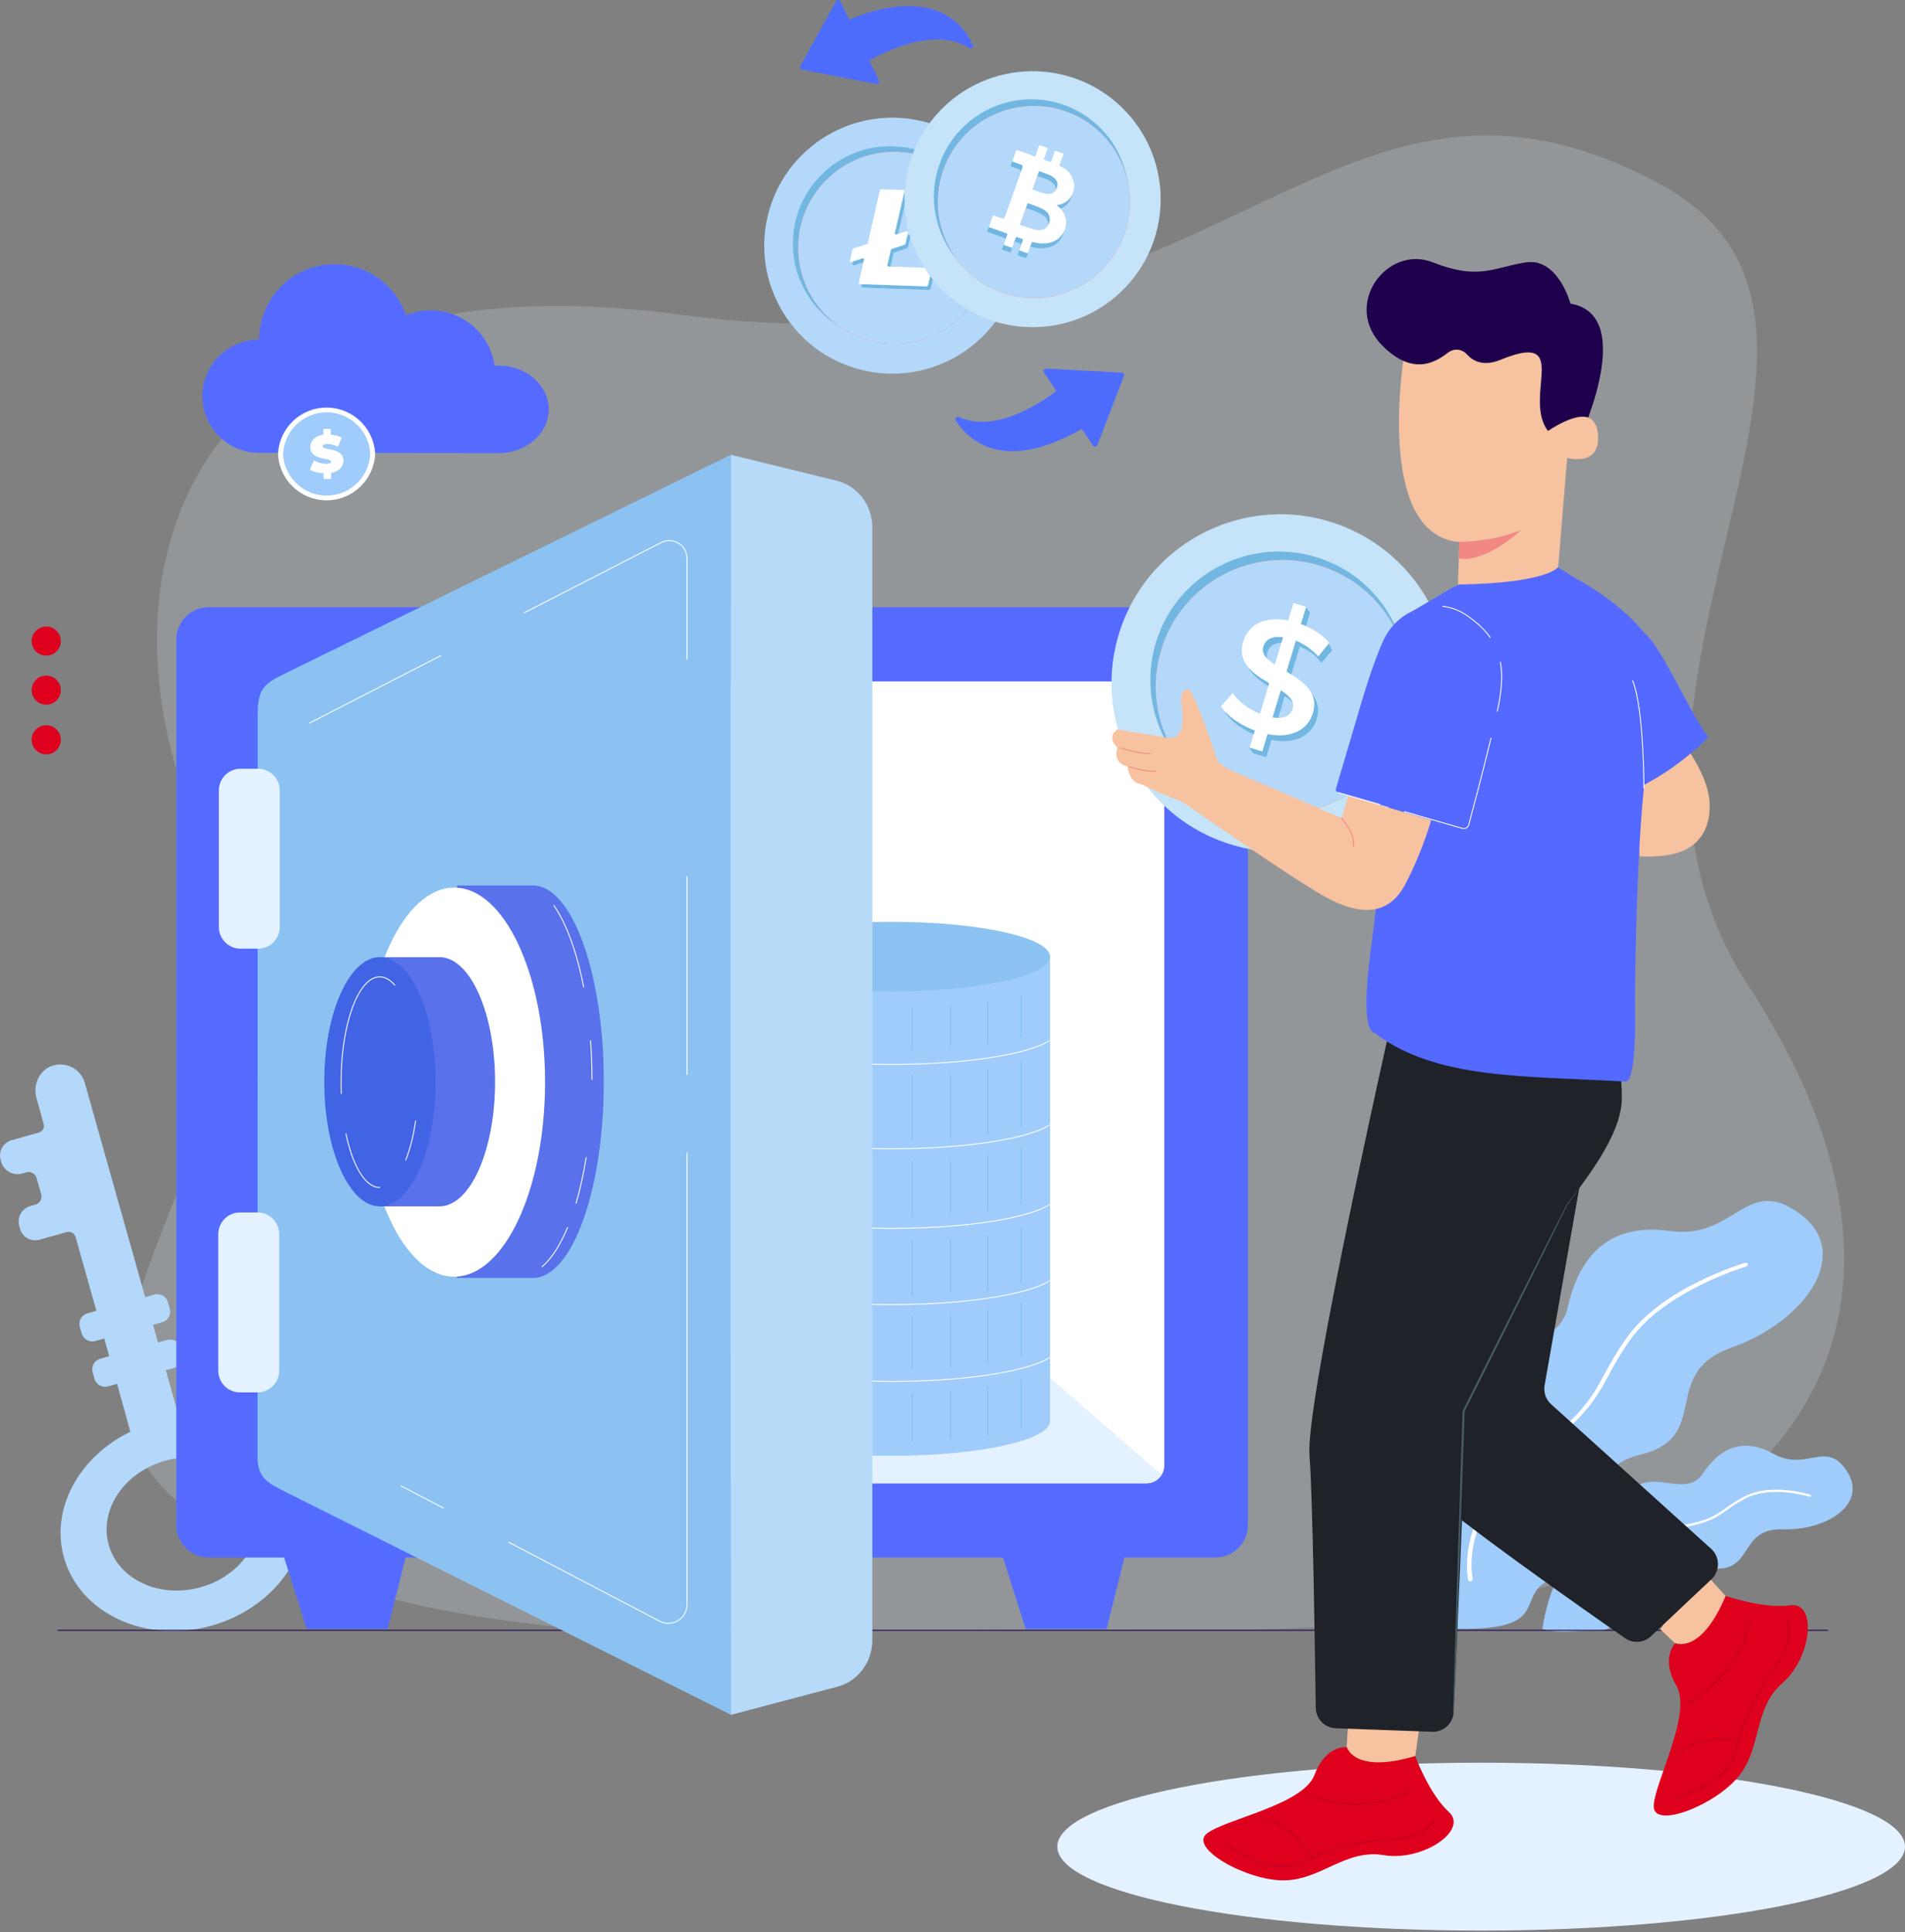 <svg width="500" height="507" viewBox="0 0 500 507" fill="none" xmlns="http://www.w3.org/2000/svg">
<rect x="0" y="0" width="500" height="507" fill="#808080" stroke="none"/>
<path opacity="0.2" d="M223.42 427.922C223.42 427.922 110.827 437.914 52.794 398.813C-7.214 358.383 86.874 291.349 54.013 222.062C21.151 152.762 47.737 65.128 178.05 82.537C320.479 101.57 347.919 1.369 435.313 48.097C503.992 84.818 408.236 180.919 458.705 258.392C529.92 367.717 439.963 428.117 325.003 427.572C306.667 427.488 223.406 427.922 223.406 427.922H223.42Z" fill="#E4F1FF"/>
<path d="M13.769 279.648C10.323 280.782 8.586 284.673 9.581 288.171C9.581 288.171 10.785 292.509 11.472 295C11.738 295.952 11.178 296.932 10.225 297.198L3.053 299.213C0.84 299.843 -0.463 302.138 0.168 304.349L0.322 304.895C0.98 307.246 3.431 308.617 5.785 307.959L6.947 307.637C8.096 307.316 9.287 307.987 9.609 309.135L10.813 313.403C11.136 314.565 10.463 315.782 9.287 316.118L7.998 316.482C5.729 317.126 4.412 319.477 5.056 321.73L5.266 322.472C5.883 324.669 8.166 325.956 10.365 325.327L17.495 323.325C18.504 323.045 19.554 323.633 19.848 324.641L25.297 343.995L22.944 344.653C21.417 345.087 20.521 346.668 20.955 348.208L21.445 349.929C21.879 351.454 23.462 352.35 25.003 351.916L27.356 351.258L28.659 355.905L26.306 356.562C24.779 356.996 23.883 358.577 24.317 360.117L24.807 361.838C25.241 363.364 26.824 364.259 28.365 363.825L30.718 363.168L34.234 375.651C34.234 375.651 34.234 375.707 34.206 375.721C20.787 382.242 13.181 395.929 16.795 408.748C20.941 423.456 38.282 431.461 55.54 426.605C72.797 421.749 83.415 405.893 79.268 391.185C75.654 378.352 61.983 370.627 47.107 372.082C47.079 372.082 47.051 372.068 47.037 372.04L43.521 359.571L45.93 358.899C47.457 358.465 48.354 356.884 47.919 355.345L47.429 353.623C46.995 352.098 45.412 351.202 43.871 351.636L41.462 352.308L40.159 347.662L42.569 346.99C44.095 346.556 44.992 344.975 44.558 343.435L44.067 341.714C43.633 340.189 42.05 339.293 40.51 339.727L38.1 340.399L22.258 284.183C21.235 280.558 17.383 278.487 13.769 279.676V279.648ZM67.46 394.459C70.037 403.626 63.426 413.506 52.668 416.529C41.924 419.551 31.11 414.569 28.533 405.403C25.956 396.237 32.567 386.357 43.325 383.334C54.069 380.311 64.883 385.293 67.46 394.459Z" fill="#B4D8F9"/>
<path d="M12.131 190.324C14.246 190.324 15.955 192.032 15.955 194.145C15.955 196.258 14.246 197.965 12.131 197.965C10.016 197.965 8.307 196.258 8.307 194.145C8.307 192.032 10.016 190.324 12.131 190.324Z" fill="#DE001D"/>
<path d="M12.131 177.293C14.246 177.293 15.955 179 15.955 181.113C15.955 183.227 14.246 184.934 12.131 184.934C10.016 184.934 8.307 183.227 8.307 181.113C8.307 179 10.016 177.293 12.131 177.293Z" fill="#DE001D"/>
<path d="M12.131 164.418C14.246 164.418 15.955 166.125 15.955 168.238C15.955 170.352 14.246 172.059 12.131 172.059C10.016 172.059 8.307 170.352 8.307 168.238C8.307 166.125 10.016 164.418 12.131 164.418Z" fill="#DE001D"/>
<path d="M404.833 427.544C404.833 427.544 407.508 404.16 421.95 404.859C430.327 405.265 424.878 391.774 430.537 389.479C436.196 387.184 443.102 392.446 446.926 386.708C450.75 380.971 456.689 376.632 465.458 381.502C474.212 386.373 479.325 377.598 484.788 386.135C490.265 394.671 479.591 401.669 467.853 401.333C456.101 400.997 460.443 413.004 449.083 411.507C437.723 410.009 440.846 425.277 431.531 424.284C424.99 423.584 423.043 428.58 418.883 427.894C417.104 427.6 409.385 428.846 404.847 427.53L404.833 427.544Z" fill="#9FCCFB"/>
<path d="M424.696 411.995C424.696 411.995 424.696 411.967 424.696 411.939C424.724 411.841 427.679 402.184 439.656 400.519C447.836 399.372 449.937 397.874 452.865 395.817C454.154 394.907 455.625 393.872 457.824 392.724C464.94 389.044 474.689 392.094 475.109 392.22C475.263 392.262 475.347 392.43 475.305 392.584C475.263 392.738 475.095 392.822 474.941 392.78C474.843 392.752 464.996 389.673 458.104 393.242C455.933 394.361 454.49 395.383 453.215 396.293C450.344 398.336 448.06 399.945 439.754 401.107C428.17 402.73 425.298 412.023 425.27 412.12C425.228 412.274 425.06 412.358 424.906 412.316C424.766 412.274 424.682 412.149 424.696 412.009V411.995Z" fill="white"/>
<path d="M376.384 427.193C376.384 427.193 358.622 395.691 382.407 387.84C396.204 383.292 378.989 364.847 386.721 357.626C394.453 350.405 408.895 354.617 411.515 342.96C414.134 331.303 421.04 320.597 438.241 323.032C455.442 325.467 458.244 308.114 472.406 318.526C486.567 328.937 473.68 346.878 454.462 353.638C435.244 360.397 449.727 377.134 430.425 381.767C411.123 386.399 425.676 409.154 409.974 413.338C394.271 417.523 412.061 429.376 376.37 427.179L376.384 427.193Z" fill="#9FCCFB"/>
<path d="M385.376 414.71C385.376 414.71 385.348 414.654 385.348 414.626C385.306 414.458 381.44 397.245 401.583 381.837C415.338 371.327 417.734 366.863 421.067 360.705C422.538 357.976 424.205 354.898 427.119 350.853C436.518 337.81 457.151 331.667 458.033 331.401C458.356 331.303 458.678 331.457 458.734 331.723C458.79 332.003 458.58 332.296 458.244 332.394C458.033 332.45 437.218 338.664 428.099 351.301C425.228 355.275 423.589 358.326 422.132 361.027C418.854 367.101 416.263 371.901 402.283 382.593C382.785 397.497 386.483 414.094 386.525 414.262C386.595 414.542 386.385 414.836 386.063 414.948C385.768 415.032 385.488 414.948 385.39 414.724L385.376 414.71Z" fill="white"/>
<path d="M15.185 427.824H479.717" stroke="#1C004F" stroke-width="0.237" stroke-miterlimit="10" stroke-linecap="round"/>
<path d="M319.022 159.34H54.783C50.08 159.34 46.267 163.149 46.267 167.849V400.213C46.267 404.912 50.08 408.722 54.783 408.722H319.022C323.725 408.722 327.538 404.912 327.538 400.213V167.849C327.538 163.149 323.725 159.34 319.022 159.34Z" fill="#556BFF"/>
<path d="M300.896 178.82H72.923C70.331 178.82 68.231 180.919 68.231 183.508V384.581C68.231 387.171 70.331 389.27 72.923 389.27H300.896C303.488 389.27 305.589 387.171 305.589 384.581V183.508C305.589 180.919 303.488 178.82 300.896 178.82Z" fill="white"/>
<path d="M101.737 427.474H80.502L74.436 408.344H106.542L101.737 427.474Z" fill="#556BFF"/>
<path d="M290.447 427.474H269.197L263.132 408.344H295.237L290.447 427.474Z" fill="#556BFF"/>
<path d="M72.924 389.256H300.883C302.578 389.256 304.049 388.36 304.875 387.017L269.31 356.117H109.049L70.024 388.221C70.823 388.85 71.831 389.242 72.924 389.242V389.256Z" fill="#E4F1FF"/>
<path d="M233.912 382.035C256.943 382.035 275.613 377.943 275.613 372.896C275.613 367.849 256.943 363.758 233.912 363.758C210.882 363.758 192.212 367.849 192.212 372.896C192.212 377.943 210.882 382.035 233.912 382.035Z" fill="#9FCCFB"/>
<path d="M192.198 373.066H275.613V251.062H192.198V373.066Z" fill="#9FCCFB"/>
<path d="M192.198 251.045C192.198 256.083 210.87 260.183 233.899 260.183C256.927 260.183 275.599 256.097 275.599 251.045C275.599 245.993 256.927 241.906 233.899 241.906C210.87 241.906 192.198 245.993 192.198 251.045Z" fill="#8CC2F2"/>
<mask id="mask0_505_31016" style="mask-type:luminance" maskUnits="userSpaceOnUse" x="192" y="253" width="84" height="121">
<path d="M192.197 373.051H275.612V253.188H192.197V373.051Z" fill="white"/>
</mask>
<g mask="url(#mask0_505_31016)">
<path d="M190.503 270.191C190.503 275.229 210.029 279.33 234.108 279.33C258.187 279.33 277.714 275.243 277.714 270.191" stroke="white" stroke-width="0.237" stroke-miterlimit="10"/>
<path d="M190.503 292.332C190.503 297.37 210.029 301.47 234.108 301.47C258.187 301.47 277.714 297.384 277.714 292.332" stroke="white" stroke-width="0.237" stroke-miterlimit="10"/>
<path d="M190.503 313.211C190.503 318.249 210.029 322.349 234.108 322.349C258.187 322.349 277.714 318.263 277.714 313.211" stroke="white" stroke-width="0.237" stroke-miterlimit="10"/>
<path d="M190.503 333.223C190.503 338.261 210.029 342.361 234.108 342.361C258.187 342.361 277.714 338.275 277.714 333.223" stroke="white" stroke-width="0.237" stroke-miterlimit="10"/>
<path d="M190.503 353.375C190.503 358.413 210.029 362.513 234.108 362.513C258.187 362.513 277.714 358.427 277.714 353.375" stroke="white" stroke-width="0.237" stroke-miterlimit="10"/>
</g>
<path d="M200.729 361.91V374.659" stroke="#81C0EF" stroke-width="0.237" stroke-miterlimit="10" stroke-linecap="round"/>
<path d="M200.729 341.691V355.798" stroke="#81C0EF" stroke-width="0.237" stroke-miterlimit="10" stroke-linecap="round"/>
<path d="M200.729 322V336.638" stroke="#81C0EF" stroke-width="0.237" stroke-miterlimit="10" stroke-linecap="round"/>
<path d="M200.729 301.188V315.826" stroke="#81C0EF" stroke-width="0.237" stroke-miterlimit="10" stroke-linecap="round"/>
<path d="M200.729 278.492V295.677" stroke="#81C0EF" stroke-width="0.237" stroke-miterlimit="10" stroke-linecap="round"/>
<path d="M200.729 260.898V271.954" stroke="#81C0EF" stroke-width="0.237" stroke-miterlimit="10" stroke-linecap="round"/>
<path d="M208.615 364.109V376.872" stroke="#81C0EF" stroke-width="0.237" stroke-miterlimit="10" stroke-linecap="round"/>
<path d="M208.615 343.898V358.005" stroke="#81C0EF" stroke-width="0.237" stroke-miterlimit="10" stroke-linecap="round"/>
<path d="M208.615 324.211V338.849" stroke="#81C0EF" stroke-width="0.237" stroke-miterlimit="10" stroke-linecap="round"/>
<path d="M208.615 303.398V318.023" stroke="#81C0EF" stroke-width="0.237" stroke-miterlimit="10" stroke-linecap="round"/>
<path d="M208.615 280.688V297.887" stroke="#81C0EF" stroke-width="0.237" stroke-miterlimit="10" stroke-linecap="round"/>
<path d="M208.615 263.109V274.165" stroke="#81C0EF" stroke-width="0.237" stroke-miterlimit="10" stroke-linecap="round"/>
<path d="M217.453 365.422V378.185" stroke="#81C0EF" stroke-width="0.237" stroke-miterlimit="10" stroke-linecap="round"/>
<path d="M217.453 345.215V359.321" stroke="#81C0EF" stroke-width="0.237" stroke-miterlimit="10" stroke-linecap="round"/>
<path d="M217.453 325.523V340.162" stroke="#81C0EF" stroke-width="0.237" stroke-miterlimit="10" stroke-linecap="round"/>
<path d="M217.453 304.715V319.339" stroke="#81C0EF" stroke-width="0.237" stroke-miterlimit="10" stroke-linecap="round"/>
<path d="M217.453 282.004V299.203" stroke="#81C0EF" stroke-width="0.237" stroke-miterlimit="10" stroke-linecap="round"/>
<path d="M217.453 264.426V275.481" stroke="#81C0EF" stroke-width="0.237" stroke-miterlimit="10" stroke-linecap="round"/>
<path d="M268.021 362.008V374.771" stroke="#81C0EF" stroke-width="0.237" stroke-miterlimit="10" stroke-linecap="round"/>
<path d="M268.021 341.801V355.893" stroke="#81C0EF" stroke-width="0.237" stroke-miterlimit="10" stroke-linecap="round"/>
<path d="M268.021 322.109V336.748" stroke="#81C0EF" stroke-width="0.237" stroke-miterlimit="10" stroke-linecap="round"/>
<path d="M268.021 301.285V315.923" stroke="#81C0EF" stroke-width="0.237" stroke-miterlimit="10" stroke-linecap="round"/>
<path d="M268.021 278.59V295.789" stroke="#81C0EF" stroke-width="0.237" stroke-miterlimit="10" stroke-linecap="round"/>
<path d="M268.021 261.012V272.067" stroke="#81C0EF" stroke-width="0.237" stroke-miterlimit="10" stroke-linecap="round"/>
<path d="M259.225 363.969V376.718" stroke="#81C0EF" stroke-width="0.237" stroke-miterlimit="10" stroke-linecap="round"/>
<path d="M259.225 343.746V357.853" stroke="#81C0EF" stroke-width="0.237" stroke-miterlimit="10" stroke-linecap="round"/>
<path d="M259.225 324.055V338.693" stroke="#81C0EF" stroke-width="0.237" stroke-miterlimit="10" stroke-linecap="round"/>
<path d="M259.225 303.246V317.87" stroke="#81C0EF" stroke-width="0.237" stroke-miterlimit="10" stroke-linecap="round"/>
<path d="M259.225 280.547V297.732" stroke="#81C0EF" stroke-width="0.237" stroke-miterlimit="10" stroke-linecap="round"/>
<path d="M259.225 262.957V274.013" stroke="#81C0EF" stroke-width="0.237" stroke-miterlimit="10" stroke-linecap="round"/>
<path d="M249.447 364.934V377.697" stroke="#81C0EF" stroke-width="0.237" stroke-miterlimit="10" stroke-linecap="round"/>
<path d="M249.447 344.727V358.833" stroke="#81C0EF" stroke-width="0.237" stroke-miterlimit="10" stroke-linecap="round"/>
<path d="M249.447 325.035V339.673" stroke="#81C0EF" stroke-width="0.237" stroke-miterlimit="10" stroke-linecap="round"/>
<path d="M249.447 304.227V318.851" stroke="#81C0EF" stroke-width="0.237" stroke-miterlimit="10" stroke-linecap="round"/>
<path d="M249.447 281.512V298.711" stroke="#81C0EF" stroke-width="0.237" stroke-miterlimit="10" stroke-linecap="round"/>
<path d="M249.447 263.938V274.993" stroke="#81C0EF" stroke-width="0.237" stroke-miterlimit="10" stroke-linecap="round"/>
<path d="M239.432 365.422V378.185" stroke="#81C0EF" stroke-width="0.237" stroke-miterlimit="10" stroke-linecap="round"/>
<path d="M239.432 345.215V359.321" stroke="#81C0EF" stroke-width="0.237" stroke-miterlimit="10" stroke-linecap="round"/>
<path d="M239.432 325.523V340.162" stroke="#81C0EF" stroke-width="0.237" stroke-miterlimit="10" stroke-linecap="round"/>
<path d="M239.432 304.715V319.339" stroke="#81C0EF" stroke-width="0.237" stroke-miterlimit="10" stroke-linecap="round"/>
<path d="M239.432 282.004V299.203" stroke="#81C0EF" stroke-width="0.237" stroke-miterlimit="10" stroke-linecap="round"/>
<path d="M239.432 264.426V275.481" stroke="#81C0EF" stroke-width="0.237" stroke-miterlimit="10" stroke-linecap="round"/>
<path d="M228.688 365.188V377.936" stroke="#81C0EF" stroke-width="0.237" stroke-miterlimit="10" stroke-linecap="round"/>
<path d="M228.688 344.965V359.071" stroke="#81C0EF" stroke-width="0.237" stroke-miterlimit="10" stroke-linecap="round"/>
<path d="M228.688 325.289V339.913" stroke="#81C0EF" stroke-width="0.237" stroke-miterlimit="10" stroke-linecap="round"/>
<path d="M228.688 304.465V319.103" stroke="#81C0EF" stroke-width="0.237" stroke-miterlimit="10" stroke-linecap="round"/>
<path d="M228.688 281.766V298.965" stroke="#81C0EF" stroke-width="0.237" stroke-miterlimit="10" stroke-linecap="round"/>
<path d="M228.688 264.188V275.229" stroke="#81C0EF" stroke-width="0.237" stroke-miterlimit="10" stroke-linecap="round"/>
<path d="M67.643 187.455L67.601 382.23C67.601 388.178 70.542 389.284 75.697 391.901L191.834 450.006V119.344L73.722 177.281C68.749 179.716 67.643 181.745 67.643 187.455Z" fill="#8CC2F2"/>
<path d="M191.819 119.344L219.624 126.159C225.087 127.503 228.953 132.569 228.953 138.404V430.427C228.953 436.179 225.199 441.203 219.82 442.617L191.819 450.02V119.344Z" fill="#B7DAF9"/>
<path d="M67.741 201.73H63.132C59.992 201.73 57.445 204.274 57.445 207.412V243.266C57.445 246.404 59.992 248.948 63.132 248.948H67.741C70.882 248.948 73.428 246.404 73.428 243.266V207.412C73.428 204.274 70.882 201.73 67.741 201.73Z" fill="#E4F1FF"/>
<path d="M67.587 318.18H62.978C59.837 318.18 57.291 320.723 57.291 323.861V359.715C57.291 362.853 59.837 365.397 62.978 365.397H67.587C70.728 365.397 73.274 362.853 73.274 359.715V323.861C73.274 320.723 70.728 318.18 67.587 318.18Z" fill="#E4F1FF"/>
<path d="M139.865 232.377H119.946V335.363H139.865C150.147 335.363 158.481 312.314 158.481 283.863C158.481 255.412 150.147 232.363 139.865 232.363V232.377Z" fill="#5972EB"/>
<path d="M119.219 335.026C132.386 335.026 143.06 312.169 143.06 283.974C143.06 255.779 132.386 232.922 119.219 232.922C106.052 232.922 95.378 255.779 95.378 283.974C95.378 312.169 106.052 335.026 119.219 335.026Z" fill="white"/>
<path d="M115.338 251.186H99.72V316.582H115.338C123.407 316.582 129.934 301.944 129.934 283.877C129.934 265.81 123.392 251.172 115.338 251.172V251.186Z" fill="#5972EB"/>
<path d="M99.719 316.582C107.788 316.582 114.329 301.94 114.329 283.877C114.329 265.814 107.788 251.172 99.719 251.172C91.65 251.172 85.109 265.814 85.109 283.877C85.109 301.94 91.65 316.582 99.719 316.582Z" fill="#4164E5"/>
<path d="M115.66 172.074L81.188 189.777" stroke="white" stroke-width="0.237" stroke-miterlimit="10" stroke-linecap="round"/>
<path d="M180.32 173.013V146.55C180.32 143.051 176.622 140.798 173.498 142.393L145.021 157.003L137.639 160.796" stroke="white" stroke-width="0.237" stroke-miterlimit="10" stroke-linecap="round"/>
<path d="M180.319 281.946V230.055" stroke="white" stroke-width="0.237" stroke-miterlimit="10" stroke-linecap="round"/>
<path d="M133.52 404.718L153.326 415.074L173.133 425.43C176.397 427.138 180.319 424.773 180.319 421.092V302.559" stroke="white" stroke-width="0.237" stroke-miterlimit="10" stroke-linecap="round"/>
<path d="M105.281 389.941L116.431 395.777" stroke="white" stroke-width="0.237" stroke-miterlimit="10" stroke-linecap="round"/>
<path d="M99.65 311.617C95.854 311.617 92.562 305.949 90.811 297.566" stroke="white" stroke-width="0.237" stroke-miterlimit="10" stroke-linecap="round"/>
<path d="M109.091 294.148C108.516 298.095 107.62 301.607 106.485 304.42" stroke="white" stroke-width="0.237" stroke-miterlimit="10" stroke-linecap="round"/>
<path d="M89.579 286.996C89.537 286.002 89.522 284.994 89.522 283.987C89.522 268.719 94.061 256.348 99.664 256.348C101.065 256.348 102.395 257.117 103.614 258.517" stroke="white" stroke-width="0.237" stroke-miterlimit="10" stroke-linecap="round"/>
<path d="M153.186 259.037C151.421 249.899 148.69 242.412 145.37 237.598" stroke="white" stroke-width="0.237" stroke-miterlimit="10" stroke-linecap="round"/>
<path d="M155.372 283.248C155.372 279.777 155.246 276.376 155.008 273.102" stroke="white" stroke-width="0.237" stroke-miterlimit="10" stroke-linecap="round"/>
<path d="M151.197 315.755C152.262 312.13 153.158 308.114 153.845 303.762" stroke="white" stroke-width="0.237" stroke-miterlimit="10" stroke-linecap="round"/>
<path d="M142.289 332.422C144.782 330.281 147.052 326.726 148.971 322.094" stroke="white" stroke-width="0.237" stroke-miterlimit="10" stroke-linecap="round"/>
<path d="M377.281 195.684C386.357 172.956 375.273 147.181 352.524 138.113C329.774 129.046 303.975 140.12 294.899 162.848C285.823 185.575 296.908 211.351 319.657 220.418C342.406 229.486 368.205 218.412 377.281 195.684Z" fill="#C5E3F9"/>
<path d="M367.909 188.185C362.516 205.986 343.69 216.048 325.872 210.66C308.055 205.272 297.983 186.464 303.376 168.663C308.769 150.862 327.595 140.799 345.413 146.187C363.231 151.575 373.302 170.384 367.909 188.185Z" fill="#71B7E2"/>
<path d="M368.414 189.792C363.091 207.355 344.531 217.278 326.951 211.96C309.372 206.642 299.441 188.099 304.763 170.536C310.086 152.973 328.646 143.051 346.226 148.369C363.805 153.686 373.737 172.229 368.414 189.792Z" fill="#FF725E"/>
<path d="M368.414 189.792C363.091 207.355 344.531 217.278 326.951 211.96C309.372 206.642 299.441 188.099 304.763 170.536C310.086 152.973 328.646 143.051 346.226 148.369C363.805 153.686 373.737 172.229 368.414 189.792Z" fill="#B4D8F9"/>
<path d="M338.689 177.798L341.154 169.667C341.154 169.667 341.182 169.667 341.196 169.667C342.555 170.255 343.914 171.081 345.188 172.102C346.211 173.096 346.827 173.992 346.827 173.992L347.009 173.768L349.153 171.221L349.643 170.633L348.648 168.674L347.85 168.772C346.337 167.344 344.516 166.029 342.471 165.287L343.83 160.809L342.779 159.27L342.443 160.389L340.524 159.815L339.137 164.364C332.666 163.062 328.589 165.749 327.343 169.863C325.648 175.461 330.004 178.372 334.15 180.807L331.713 188.868C328.73 187.664 326.054 185.579 324.569 183.368L321.516 186.895C323.07 189.344 326.502 191.793 330.382 193.234L329.36 196.607L327.777 196.159L329.024 197.698L332.329 198.706L333.702 194.186C340.23 195.459 344.334 192.828 345.581 188.714C347.276 183.116 342.821 180.219 338.675 177.784L338.689 177.798ZM335.635 175.951C333.506 174.552 332.035 173.152 332.624 171.207C333.156 169.43 334.809 168.352 337.806 168.772L335.635 175.951ZM335.047 189.806L337.204 182.668C339.417 184.082 340.916 185.551 340.314 187.524C339.781 189.26 338.129 190.253 335.047 189.806Z" fill="#71B7E2"/>
<path d="M332.68 192.674L331.307 197.194L328.001 196.187L329.36 191.709C325.48 190.267 322.034 187.818 320.493 185.369L323.547 181.842C325.032 184.054 327.707 186.139 330.691 187.342L333.128 179.281C328.982 176.832 324.611 173.936 326.32 168.324C327.567 164.209 331.643 161.522 338.115 162.824L339.501 158.262L342.807 159.269L341.448 163.748C344.39 164.811 347.15 166.616 348.901 168.688L346.015 172.256C344.25 170.353 342.205 168.996 340.132 168.1L337.666 176.245C341.813 178.694 346.267 181.577 344.572 187.174C343.325 191.289 339.221 193.92 332.694 192.646L332.68 192.674ZM334.599 174.411L336.77 167.232C333.772 166.812 332.119 167.89 331.587 169.667C330.999 171.598 332.47 173.012 334.599 174.411ZM339.277 185.999C339.88 184.026 338.381 182.556 336.168 181.143L334.01 188.28C337.092 188.728 338.759 187.734 339.277 185.999Z" fill="white"/>
<path d="M388.752 506.629C450.193 506.629 500 496.767 500 484.602C500 472.436 450.193 462.574 388.752 462.574C327.311 462.574 277.504 472.436 277.504 484.602C277.504 496.767 327.311 506.629 388.752 506.629Z" fill="#E4F1FF"/>
<path d="M435.803 427.6L440.215 431.756L451.547 435.465L452.92 418.811L445.902 411.156L435.803 427.6Z" fill="#F7C2A0"/>
<path d="M439.768 431.198C439.768 431.198 446.407 434.262 452.921 418.812C452.921 418.812 462.922 422.269 469.898 421.262C476.888 420.254 475.627 434.822 467.895 441.596C460.163 448.369 462.502 458.389 456.423 466.044C450.344 473.685 434.025 480.094 434.053 474.021C434.081 467.961 444.278 449.74 439.992 442.351C435.706 434.962 439.768 431.198 439.768 431.198Z" fill="#DE001D"/>
<path d="M353.803 453.169L353.383 459.215L357.683 470.327L371.453 460.852L372.937 450.566L353.803 453.169Z" fill="#F7C2A0"/>
<path d="M368.763 91.607C368.763 91.607 360.036 141.078 383.611 142.281C407.2 143.471 411.332 120.156 411.332 120.156C411.332 120.156 419.022 122.381 419.428 115.538C419.792 109.618 415.8 108.135 414.175 111.521L411.962 79.418L388.429 77.473L368.749 91.621L368.763 91.607Z" fill="#F7C2A0"/>
<path d="M411.332 120.152L408.643 152.76L405.113 156.776C398.319 164.487 385.684 165.481 382.715 155.642V151.92L383.219 136.498L411.346 120.166L411.332 120.152Z" fill="#F7C2A0"/>
<path d="M383.022 142.155C383.022 142.155 390.979 142.421 399.229 139.09C399.229 139.09 390.096 147.766 382.868 146.563L383.022 142.155Z" fill="#F18884"/>
<path d="M412.2 79.667C412.2 79.667 408.936 67.52 400.434 68.864C391.931 70.207 388.149 73.622 376.074 68.85C364 64.077 352.094 80.115 362.949 90.835C370.668 98.448 376.439 95.355 380.025 92.556C381.523 91.381 383.681 91.507 384.983 92.962C386.482 94.641 389.242 96.293 393.724 94.459C416.878 84.971 392.519 112.54 413.657 117.27C413.657 117.27 430.494 82.802 412.2 79.681V79.667Z" fill="#1E004C"/>
<path d="M370.178 266.634C367.516 266.48 365.121 268.272 364.547 270.875C360.106 290.719 342.681 369.732 343.69 381.907C344.53 392.053 345.146 433.505 345.342 448.171C345.384 451.068 347.682 453.419 350.581 453.531L375.907 454.454C378.89 454.566 381.398 452.257 381.538 449.276C382.28 433.071 384.452 385.098 384.564 374.7C384.564 373.972 384.732 373.258 385.026 372.587C388.262 365.267 407.774 321.269 411.276 316.217C415.086 310.703 425.536 298.472 425.676 288.354C425.76 282.42 424.709 277.06 423.827 273.631C423.238 271.336 421.249 269.699 418.882 269.559L370.178 266.634Z" fill="#1F2228"/>
<path d="M415.997 303.273L405.407 363.534C405.085 365.367 405.729 367.256 407.116 368.502L449.11 406.441C451.464 408.568 451.506 412.249 449.194 414.432L433.338 429.378C431.461 431.141 428.617 431.365 426.502 429.882C415.31 422.087 381.678 398.478 375.305 391.901C368.763 385.141 370.836 365.717 371.579 360.175C371.705 359.209 372.097 358.3 372.713 357.53L415.997 303.287V303.273Z" fill="#1F2228"/>
<path d="M381.608 448.801C381.762 445.009 381.972 439.565 382.238 432.862C382.715 419.385 383.373 400.8 384.101 380.27C384.213 376.884 384.325 373.553 384.437 370.334L384.409 370.432C396.848 345.592 407.074 325.006 411.36 316.245C412.383 314.818 413.167 313.713 413.727 312.929C413.979 312.565 414.176 312.285 414.316 312.075C414.442 311.879 414.512 311.781 414.498 311.781C414.498 311.781 414.414 311.865 414.274 312.047C414.119 312.257 413.909 312.523 413.643 312.873C413.069 313.629 412.256 314.72 411.192 316.148C406.723 324.838 396.358 345.368 383.905 370.194L383.877 370.236V370.292C383.765 373.525 383.653 376.856 383.541 380.228C382.883 400.758 382.28 419.329 381.846 432.82C381.664 439.523 381.51 444.967 381.398 448.759C381.356 450.621 381.538 450.621 381.622 448.759L381.608 448.801Z" fill="#455A64"/>
<path d="M448.284 207.761C447.22 203.185 444.642 199.113 442.107 195.152C438.031 197.671 433.604 199.659 429.01 201.016L430.355 224.737C435.635 224.905 441.505 224.611 445.273 220.916C448.634 217.614 449.349 212.338 448.284 207.761Z" fill="#F7C2A0"/>
<path d="M431.475 165.984L419.933 192.14C424.177 196.296 427.539 201.362 429.724 206.876C436.63 203.49 442.947 198.941 448.354 193.47C442.695 185.605 436.125 169.665 431.489 165.984H431.475Z" fill="#5469FF"/>
<path d="M370.934 160.263L360.022 247.406C359.49 251.647 356.745 270.105 360.891 271.155C376.901 283.232 399.384 282.295 426.46 283.82C429.808 284.394 429.08 264.438 429.122 261.051C429.262 249.044 429.752 223.084 431.461 206.906C433.338 189.077 438.128 174.509 431.461 166C424.793 157.492 413.181 151.558 413.181 151.558L408.895 148.871C408.895 148.871 406.093 153.027 382.939 153.391L380.88 154.385L370.948 160.263H370.934Z" fill="#5469FF"/>
<path d="M390.657 167.582C390.573 167.638 389.887 166.602 388.458 165.216C387.057 163.831 384.83 162.152 382.001 161.116C379.171 160.066 376.384 159.899 374.423 160.025C372.447 160.15 371.243 160.486 371.215 160.388C371.215 160.346 371.495 160.22 372.027 160.066C372.574 159.899 373.372 159.731 374.381 159.605C376.384 159.353 379.269 159.465 382.211 160.556C385.138 161.634 387.408 163.439 388.766 164.923C389.453 165.664 389.943 166.322 390.251 166.798C390.559 167.274 390.699 167.554 390.657 167.582Z" fill="#263238"/>
<path d="M353.887 208.879L352.136 214.7L318.896 200.328L311.71 211.356C311.71 211.356 338.562 230.164 347.513 235.174C357.249 240.632 364.588 240.128 368.819 232.096C373.413 223.349 375.626 215.232 375.626 215.232L353.887 208.865V208.879Z" fill="#F7C2A0"/>
<path d="M324.065 202.988L319.667 199.951C317.328 193.024 312.985 180.443 311.711 180.821C310.296 181.241 309.707 182.472 310.114 185.145C311.08 191.541 309.497 194.367 305.757 193.514C304.469 193.22 293.277 191.429 293.277 191.429C293.277 191.429 290.195 193.192 293.291 196.215C293.291 196.215 291.778 200.161 295.896 201.113C295.896 201.113 296.414 205.577 299.51 205.759C299.51 205.759 302.816 207.606 309.764 210.167L315.339 213.512L324.065 202.96V202.988Z" fill="#F7C2A0"/>
<path d="M353.523 458.515C353.523 458.515 355.358 465.596 371.438 460.838C371.438 460.838 375.08 470.76 380.291 475.519C385.502 480.277 373.413 488.533 363.272 486.84C353.13 485.147 346.841 493.306 337.064 493.445C327.287 493.585 312.004 485.007 316.725 481.2C321.445 477.38 342.008 473.741 345.02 465.75C348.032 457.759 353.523 458.515 353.523 458.515Z" fill="#DE001D"/>
<path d="M469.254 425.613C469.254 425.613 471.005 430.819 466.046 437.299C461.087 443.764 457.851 450.971 455.456 459.914C453.061 468.87 439.067 471.935 439.067 471.935" stroke="#B70825" stroke-width="0.237" stroke-miterlimit="10" stroke-linecap="round"/>
<path d="M440.72 460.319C440.72 460.319 443.129 455.547 456.366 456.596" stroke="#B70825" stroke-width="0.237" stroke-miterlimit="10" stroke-linecap="round"/>
<path d="M459.266 425.262C459.266 425.262 457.529 439.088 442.513 447.219" stroke="#B70825" stroke-width="0.237" stroke-miterlimit="10" stroke-linecap="round"/>
<path d="M376.523 477.785C376.523 477.785 373.595 482.431 365.443 482.697C357.291 482.963 349.67 485.006 341.21 488.827C332.749 492.633 321.529 483.761 321.529 483.761" stroke="#B70825" stroke-width="0.237" stroke-miterlimit="10" stroke-linecap="round"/>
<path d="M331.573 477.684C331.573 477.684 336.798 476.523 344.362 487.424" stroke="#B70825" stroke-width="0.237" stroke-miterlimit="10" stroke-linecap="round"/>
<path d="M370.472 469.836C370.472 469.836 358.649 477.239 342.849 470.774" stroke="#B70825" stroke-width="0.237" stroke-miterlimit="10" stroke-linecap="round"/>
<path d="M405.98 113.312C405.98 113.312 415.127 106.79 418.125 110.485C420.254 113.116 414.595 119.385 414.595 119.385L406.163 118.56L405.98 113.312Z" fill="#F7C2A0"/>
<path d="M351.183 207.972L383.821 217.39C384.549 217.6 385.306 217.18 385.502 216.452C386.735 211.862 390.839 196.398 392.996 186.644C395.783 174.007 393.542 167.443 385.124 161.58C383.023 160.11 380.823 159.383 378.722 159.117C372.069 158.249 365.709 162.14 362.992 168.269C361.493 171.656 359.602 176.708 357.375 184.209C354.545 193.753 351.492 204.109 350.637 206.978C350.511 207.412 350.763 207.846 351.183 207.972Z" fill="#5469FF"/>
<path d="M391.105 167.258C389.662 165.201 387.673 163.354 385.109 161.576C383.008 160.107 380.809 159.379 378.708 159.113" stroke="white" stroke-width="0.237" stroke-miterlimit="10" stroke-linecap="round"/>
<path d="M392.996 186.642C394.145 181.45 394.439 177.294 393.809 173.781" stroke="white" stroke-width="0.237" stroke-miterlimit="10" stroke-linecap="round"/>
<path d="M368.651 213.008L383.822 217.388C384.55 217.598 385.306 217.178 385.502 216.45C386.469 212.868 389.172 202.652 391.344 193.695" stroke="white" stroke-width="0.237" stroke-miterlimit="10" stroke-linecap="round"/>
<path d="M351.184 207.969L362.152 211.131" stroke="white" stroke-width="0.237" stroke-miterlimit="10" stroke-linecap="round"/>
<path d="M431.475 206.893C431.475 206.893 431.503 186.069 428.533 178.652" stroke="white" stroke-width="0.237" stroke-miterlimit="10" stroke-linecap="round"/>
<path d="M352.108 214.73C352.108 214.73 355.82 218.733 355.218 222.036" stroke="#F18884" stroke-width="0.237" stroke-miterlimit="10" stroke-linecap="round"/>
<path d="M294.019 196.285C296.302 196.915 299.804 197.881 301.989 197.769" stroke="#F18884" stroke-width="0.237" stroke-miterlimit="10" stroke-linecap="round"/>
<path d="M296.456 201.211C296.456 201.211 300.49 202.596 303.362 202.372" stroke="#F18884" stroke-width="0.237" stroke-miterlimit="10" stroke-linecap="round"/>
<path d="M266.457 73.953C271.7 56.158 261.51 37.487 243.699 32.249C225.887 27.012 207.199 37.192 201.957 54.987C196.714 72.781 206.904 91.453 224.715 96.69C242.527 101.927 261.215 91.747 266.457 73.953Z" fill="#B4D8F9"/>
<path d="M259.21 64.734C258.762 78.827 246.953 89.897 232.848 89.435C218.742 88.987 207.662 77.189 208.124 63.097C208.573 49.005 220.381 37.935 234.487 38.397C248.592 38.845 259.672 50.642 259.21 64.734Z" fill="#71B7E2"/>
<path d="M259.91 65.828C259.462 79.739 247.822 90.641 233.898 90.207C219.975 89.759 209.063 78.13 209.497 64.219C209.945 50.309 221.585 39.407 235.509 39.841C249.432 40.288 260.344 51.918 259.91 65.828Z" fill="#FF725E"/>
<path d="M259.91 65.828C259.462 79.739 247.822 90.641 233.898 90.207C219.975 89.759 209.063 78.13 209.497 64.219C209.945 50.309 221.585 39.407 235.509 39.841C249.432 40.288 260.344 51.918 259.91 65.828Z" fill="#B4D8F9"/>
<path d="M233.59 70.502L234.515 66.542C234.543 66.388 234.669 66.262 234.823 66.206L238.045 65.156C238.199 65.1 238.325 64.975 238.353 64.821L239.025 61.952C239.081 61.7 238.871 61.504 238.605 61.588L235.971 62.442C235.705 62.526 235.495 62.344 235.551 62.078L238.087 51.148C238.129 50.952 238.003 50.784 237.806 50.77L232.049 50.574C231.839 50.574 231.643 50.728 231.601 50.924L228.477 64.625C228.449 64.779 228.323 64.905 228.169 64.961L224.751 66.066C224.597 66.122 224.471 66.248 224.443 66.402L223.771 69.271C223.715 69.523 223.925 69.719 224.191 69.635L227.049 68.711C227.315 68.627 227.525 68.809 227.469 69.061L226.096 75.093C226.054 75.288 226.18 75.456 226.376 75.47L243.83 76.072C244.026 76.072 244.236 75.918 244.278 75.722L245.23 71.622C245.272 71.426 245.146 71.258 244.95 71.244L233.884 70.866C233.674 70.866 233.548 70.684 233.604 70.488L233.59 70.502Z" fill="#71B7E2"/>
<path d="M232.904 69.592L233.828 65.632C233.856 65.478 233.982 65.352 234.136 65.296L237.358 64.246C237.512 64.19 237.638 64.064 237.666 63.91L238.339 61.042C238.395 60.79 238.184 60.594 237.918 60.678L235.285 61.531C235.019 61.615 234.809 61.433 234.865 61.167L237.4 50.238C237.442 50.042 237.316 49.874 237.12 49.86L231.363 49.664C231.153 49.664 230.957 49.818 230.915 50.014L227.791 63.715C227.763 63.868 227.637 63.994 227.483 64.05L224.065 65.156C223.911 65.212 223.785 65.338 223.757 65.492L223.084 68.361C223.028 68.613 223.238 68.808 223.505 68.725L226.362 67.801C226.628 67.717 226.838 67.899 226.782 68.151L225.41 74.182C225.368 74.378 225.494 74.546 225.69 74.56L243.143 75.162C243.353 75.162 243.549 75.008 243.591 74.812L244.544 70.712C244.586 70.516 244.46 70.348 244.264 70.334L233.198 69.956C232.988 69.956 232.862 69.774 232.918 69.578L232.904 69.592Z" fill="white"/>
<path d="M288.038 116.784L295 98.647C295.154 98.241 294.874 97.793 294.44 97.779L274.577 96.716C274.045 96.688 273.694 97.29 273.989 97.723L277.252 102.593C273.722 105.322 261.466 113.859 251.702 109.437C251.114 109.171 250.54 109.829 250.876 110.374C253.72 114.895 262.825 124.691 283.948 112.558L286.889 116.924C287.184 117.358 287.856 117.274 288.038 116.784Z" fill="#4E6CFC"/>
<path d="M254.405 12.608C254.951 12.958 255.624 12.384 255.358 11.796C253.172 6.926 245.496 -4.018 222.902 5.093L220.591 0.363C220.367 -0.113 219.68 -0.113 219.428 0.349L210.043 17.352C209.833 17.73 210.043 18.206 210.477 18.29L230.004 22.068C230.536 22.166 230.956 21.62 230.718 21.144L228.155 15.882C232.035 13.671 245.342 6.884 254.405 12.608Z" fill="#4E6CFC"/>
<path d="M295.313 75.488C308.146 62.082 307.67 40.821 294.251 28.001C280.833 15.181 259.552 15.656 246.72 29.062C233.888 42.468 234.363 63.729 247.782 76.549C261.201 89.369 282.481 88.894 295.313 75.488Z" fill="#C5E3F9"/>
<path d="M294.748 60.234C289.985 73.515 275.347 80.414 262.054 75.642C248.761 70.884 241.855 56.259 246.632 42.979C251.394 29.698 266.032 22.799 279.325 27.571C292.618 32.329 299.524 46.953 294.748 60.234Z" fill="#71B7E2"/>
<path d="M295.069 61.479C290.363 74.578 275.935 81.379 262.824 76.691C249.713 71.989 242.905 57.574 247.612 44.475C252.318 31.377 266.746 24.575 279.857 29.263C292.968 33.966 299.776 48.38 295.069 61.479Z" fill="#FF725E"/>
<path d="M295.069 61.479C290.363 74.578 275.935 81.379 262.824 76.691C249.713 71.989 242.905 57.574 247.612 44.475C252.318 31.377 266.746 24.575 279.857 29.263C292.968 33.966 299.776 48.38 295.069 61.479Z" fill="#B4D8F9"/>
<path d="M276.832 55.024C277.042 55.206 277.252 55.374 277.448 55.556C278.611 56.62 279.311 57.921 279.367 59.517C279.395 60.524 279.157 61.462 278.639 62.33C277.616 64.051 276.076 64.918 274.115 65.1C273.246 65.184 272.392 65.142 271.537 64.975C271.229 64.918 270.921 64.862 270.613 64.779C270.445 64.737 270.389 64.807 270.347 64.947C270.052 65.8 269.744 66.64 269.436 67.493C269.371 67.671 269.249 67.731 269.072 67.675C268.484 67.466 267.909 67.256 267.321 67.046C267.069 66.962 267.069 66.962 267.153 66.724C267.447 65.898 267.741 65.072 268.035 64.247C268.091 64.107 268.077 64.037 267.923 63.981C267.433 63.813 266.943 63.645 266.452 63.463C266.298 63.407 266.228 63.435 266.172 63.589C265.892 64.401 265.598 65.212 265.304 66.038C265.206 66.29 265.206 66.29 264.968 66.206C264.379 65.996 263.777 65.772 263.175 65.576C263.007 65.52 262.979 65.45 263.049 65.282C263.343 64.485 263.623 63.673 263.917 62.875C263.982 62.689 263.926 62.563 263.749 62.498C262.264 61.966 260.765 61.434 259.281 60.902C259.112 60.846 259.084 60.776 259.14 60.622C259.463 59.74 259.785 58.845 260.093 57.963C260.149 57.781 260.233 57.767 260.401 57.823C261.074 58.075 261.746 58.313 262.418 58.551C262.895 58.719 263.133 58.579 263.301 58.103C263.553 57.347 263.833 56.606 264.099 55.864C265.206 52.771 266.312 49.693 267.419 46.6C267.573 46.166 267.727 45.732 267.881 45.298C268.049 44.822 267.937 44.599 267.461 44.431C266.789 44.193 266.116 43.941 265.43 43.717C265.262 43.661 265.22 43.591 265.29 43.423C265.612 42.555 265.92 41.674 266.228 40.792C266.312 40.568 266.312 40.568 266.536 40.652C268.035 41.184 269.534 41.716 271.019 42.247C271.178 42.303 271.28 42.257 271.327 42.108C271.635 41.254 271.943 40.386 272.252 39.532C272.308 39.392 272.364 39.337 272.518 39.392C273.162 39.63 273.806 39.854 274.451 40.092C274.591 40.148 274.535 40.232 274.507 40.302C274.199 41.17 273.89 42.038 273.582 42.891C273.498 43.129 273.498 43.143 273.75 43.227C274.227 43.395 274.703 43.563 275.165 43.731C275.319 43.787 275.375 43.731 275.431 43.605C275.739 42.737 276.048 41.884 276.356 41.03C276.44 40.792 276.44 40.792 276.678 40.876C277.294 41.1 277.897 41.324 278.513 41.534C278.667 41.59 278.681 41.646 278.639 41.8C278.317 42.695 277.995 43.605 277.672 44.514C277.574 44.78 277.588 44.766 277.827 44.878C279.676 45.69 280.894 47.047 281.37 49.035C281.567 49.832 281.525 50.63 281.286 51.428C281.09 52.099 280.81 52.729 280.362 53.275C279.634 54.171 278.709 54.73 277.574 54.954C277.336 54.996 277.084 55.024 276.818 55.066L276.832 55.024ZM268.273 57.417C267.951 58.299 267.643 59.195 267.321 60.076C267.279 60.202 267.265 60.286 267.419 60.328C268.596 60.706 269.758 61.098 270.921 61.462C271.313 61.588 271.733 61.644 272.153 61.658C273.288 61.686 274.185 61.238 274.717 60.202C274.969 59.713 275.137 59.195 275.095 58.621C275.011 57.627 274.479 56.886 273.652 56.382C273.064 56.018 272.434 55.738 271.789 55.472C271.047 55.164 270.276 54.912 269.52 54.647C269.282 54.563 269.282 54.563 269.198 54.786C268.89 55.654 268.582 56.522 268.259 57.404L268.273 57.417ZM271.397 48.573C271.131 49.315 270.865 50.056 270.599 50.798C270.543 50.952 270.585 51.022 270.725 51.078C271.327 51.288 271.929 51.526 272.546 51.722C273.022 51.876 273.512 52.002 274.003 52.099C274.479 52.197 274.969 52.212 275.445 52.072C276.118 51.862 276.552 51.414 276.846 50.784C277.224 49.944 277.238 49.119 276.636 48.363C276.188 47.817 275.599 47.439 274.969 47.173C274.157 46.824 273.302 46.544 272.476 46.222C272.294 46.152 272.238 46.208 272.182 46.376C271.929 47.117 271.663 47.845 271.397 48.587V48.573Z" fill="#71B7E2"/>
<path d="M277.28 53.767C277.49 53.949 277.7 54.116 277.897 54.298C279.059 55.362 279.76 56.663 279.816 58.259C279.844 59.266 279.606 60.204 279.087 61.072C278.065 62.793 276.524 63.661 274.563 63.843C273.694 63.927 272.84 63.885 271.985 63.717C271.677 63.661 271.369 63.605 271.061 63.521C270.893 63.479 270.837 63.549 270.795 63.689C270.501 64.542 270.192 65.382 269.884 66.236C269.819 66.413 269.698 66.474 269.52 66.418C268.932 66.208 268.357 65.998 267.769 65.788C267.531 65.704 267.517 65.704 267.601 65.466C267.895 64.64 268.189 63.815 268.484 62.989C268.54 62.849 268.526 62.779 268.371 62.723C267.881 62.555 267.391 62.387 266.901 62.205C266.747 62.149 266.677 62.177 266.621 62.331C266.34 63.143 266.046 63.955 265.752 64.78C265.654 65.032 265.654 65.032 265.416 64.948C264.828 64.738 264.225 64.514 263.623 64.318C263.455 64.263 263.427 64.192 263.497 64.025C263.791 63.227 264.071 62.415 264.365 61.617C264.431 61.431 264.375 61.305 264.197 61.24C262.712 60.708 261.214 60.176 259.729 59.644C259.561 59.588 259.533 59.518 259.589 59.364C259.911 58.483 260.233 57.587 260.541 56.705C260.597 56.523 260.681 56.51 260.849 56.566C261.522 56.817 262.194 57.055 262.866 57.293C263.343 57.461 263.581 57.321 263.749 56.845C264.001 56.09 264.281 55.348 264.547 54.606C265.654 51.514 266.761 48.435 267.867 45.342C268.021 44.908 268.175 44.474 268.329 44.04C268.498 43.565 268.385 43.341 267.909 43.173C267.237 42.935 266.564 42.683 265.878 42.459C265.71 42.403 265.668 42.333 265.738 42.165C266.06 41.297 266.368 40.416 266.677 39.534C266.761 39.31 266.761 39.31 266.985 39.394C268.484 39.926 269.982 40.458 271.467 40.99C271.626 41.046 271.729 40.999 271.775 40.85C272.083 39.996 272.392 39.128 272.7 38.275C272.756 38.135 272.812 38.079 272.966 38.135C273.61 38.373 274.255 38.597 274.899 38.834C275.039 38.89 274.983 38.974 274.955 39.044C274.647 39.912 274.339 40.78 274.031 41.633C273.946 41.885 273.946 41.885 274.199 41.969C274.675 42.137 275.151 42.305 275.613 42.473C275.767 42.529 275.823 42.473 275.88 42.347C276.188 41.479 276.496 40.626 276.804 39.772C276.888 39.534 276.888 39.534 277.126 39.618C277.743 39.842 278.345 40.066 278.961 40.276C279.115 40.332 279.129 40.388 279.087 40.542C278.765 41.437 278.443 42.347 278.121 43.257C278.023 43.523 278.037 43.509 278.275 43.621C280.124 44.432 281.342 45.79 281.819 47.777C282.015 48.575 281.973 49.372 281.735 50.17C281.539 50.842 281.258 51.471 280.81 52.017C280.082 52.913 279.157 53.473 278.023 53.697C277.785 53.739 277.532 53.767 277.266 53.809L277.28 53.767ZM268.722 56.16C268.399 57.041 268.091 57.937 267.769 58.819C267.727 58.944 267.713 59.029 267.867 59.071C269.044 59.448 270.206 59.84 271.369 60.204C271.761 60.33 272.182 60.386 272.602 60.4C273.736 60.428 274.633 59.98 275.165 58.944C275.417 58.455 275.585 57.937 275.543 57.363C275.459 56.37 274.927 55.628 274.101 55.124C273.512 54.76 272.882 54.48 272.238 54.214C271.495 53.907 270.725 53.655 269.968 53.389C269.73 53.305 269.73 53.305 269.646 53.529C269.338 54.396 269.03 55.264 268.708 56.146L268.722 56.16ZM271.845 47.315C271.579 48.057 271.313 48.798 271.047 49.54C270.991 49.694 271.033 49.764 271.173 49.82C271.775 50.03 272.378 50.268 272.994 50.464C273.47 50.618 273.96 50.744 274.451 50.842C274.927 50.94 275.417 50.954 275.894 50.814C276.566 50.604 277 50.156 277.294 49.526C277.672 48.687 277.686 47.861 277.084 47.105C276.636 46.559 276.048 46.182 275.417 45.916C274.605 45.566 273.75 45.286 272.924 44.964C272.742 44.894 272.686 44.95 272.63 45.118C272.378 45.86 272.111 46.587 271.845 47.329V47.315Z" fill="white"/>
<path d="M130.873 95.932C130.523 95.932 130.172 95.96 129.822 95.974C128.674 87.759 121.628 81.447 113.097 81.447C110.786 81.447 108.573 81.909 106.57 82.763C103.922 74.954 96.54 69.328 87.814 69.328C76.874 69.328 68.007 78.187 68.007 89.116C59.798 89.116 53.131 95.764 53.131 103.979C53.131 112.193 59.785 118.841 68.007 118.841L130.873 118.911C138.143 118.911 144.026 113.775 144.026 107.421C144.026 101.068 138.129 95.932 130.873 95.932Z" fill="#556BFF"/>
<path d="M98.473 119.048C98.207 125.808 92.645 131.251 85.81 131.293C85.656 131.293 85.502 131.293 85.347 131.293C83.821 131.251 82.364 130.944 81.005 130.398C79.66 129.866 78.414 129.096 77.335 128.159C77.055 127.921 76.803 127.669 76.537 127.403C75.388 126.213 74.464 124.8 73.847 123.233C73.693 122.855 73.567 122.477 73.455 122.085C73.189 121.161 73.021 120.196 72.965 119.202C73.231 112.443 78.792 106.999 85.628 106.957C86.496 106.957 87.337 107.027 88.163 107.195C88.583 107.279 88.99 107.377 89.396 107.503C91.049 107.993 92.547 108.818 93.85 109.896C94.13 110.134 94.396 110.372 94.663 110.624C95.671 111.617 96.512 112.765 97.156 114.052C97.772 115.298 98.192 116.655 98.389 118.097C98.431 118.405 98.459 118.726 98.473 119.048Z" fill="white"/>
<path d="M97.184 119.049C96.946 125.122 91.945 130.007 85.81 130.049C85.67 130.049 85.53 130.049 85.404 130.049C84.031 130.007 82.714 129.727 81.51 129.251C80.291 128.775 79.184 128.089 78.218 127.236C77.966 127.026 77.742 126.802 77.504 126.564C76.467 125.5 75.641 124.227 75.08 122.827C74.94 122.492 74.828 122.142 74.73 121.792C74.492 120.966 74.338 120.098 74.296 119.203C74.534 113.129 79.535 108.245 85.67 108.203C86.441 108.203 87.211 108.273 87.939 108.413C88.317 108.483 88.682 108.581 89.046 108.693C90.531 109.141 91.875 109.882 93.038 110.834C93.29 111.044 93.528 111.254 93.766 111.492C94.677 112.387 95.433 113.423 96.008 114.571C96.568 115.69 96.946 116.908 97.114 118.195C97.156 118.475 97.17 118.769 97.198 119.049H97.184Z" fill="#9FCCFB"/>
<path d="M86.903 124.128V125.682H84.942V124.198C83.541 124.128 82.182 123.75 81.342 123.246L82.392 120.839C83.317 121.371 84.549 121.721 85.628 121.707C86.567 121.707 86.903 121.497 86.889 121.175C86.889 119.944 81.482 120.979 81.454 117.327C81.454 115.745 82.575 114.416 84.872 114.08V112.555H86.833V114.052C87.883 114.136 88.878 114.402 89.676 114.836L88.696 117.229C87.729 116.753 86.819 116.515 85.964 116.515C84.998 116.515 84.69 116.809 84.704 117.131C84.704 118.306 90.111 117.285 90.138 120.895C90.138 122.407 89.074 123.722 86.903 124.114V124.128Z" fill="white"/>
</svg>
